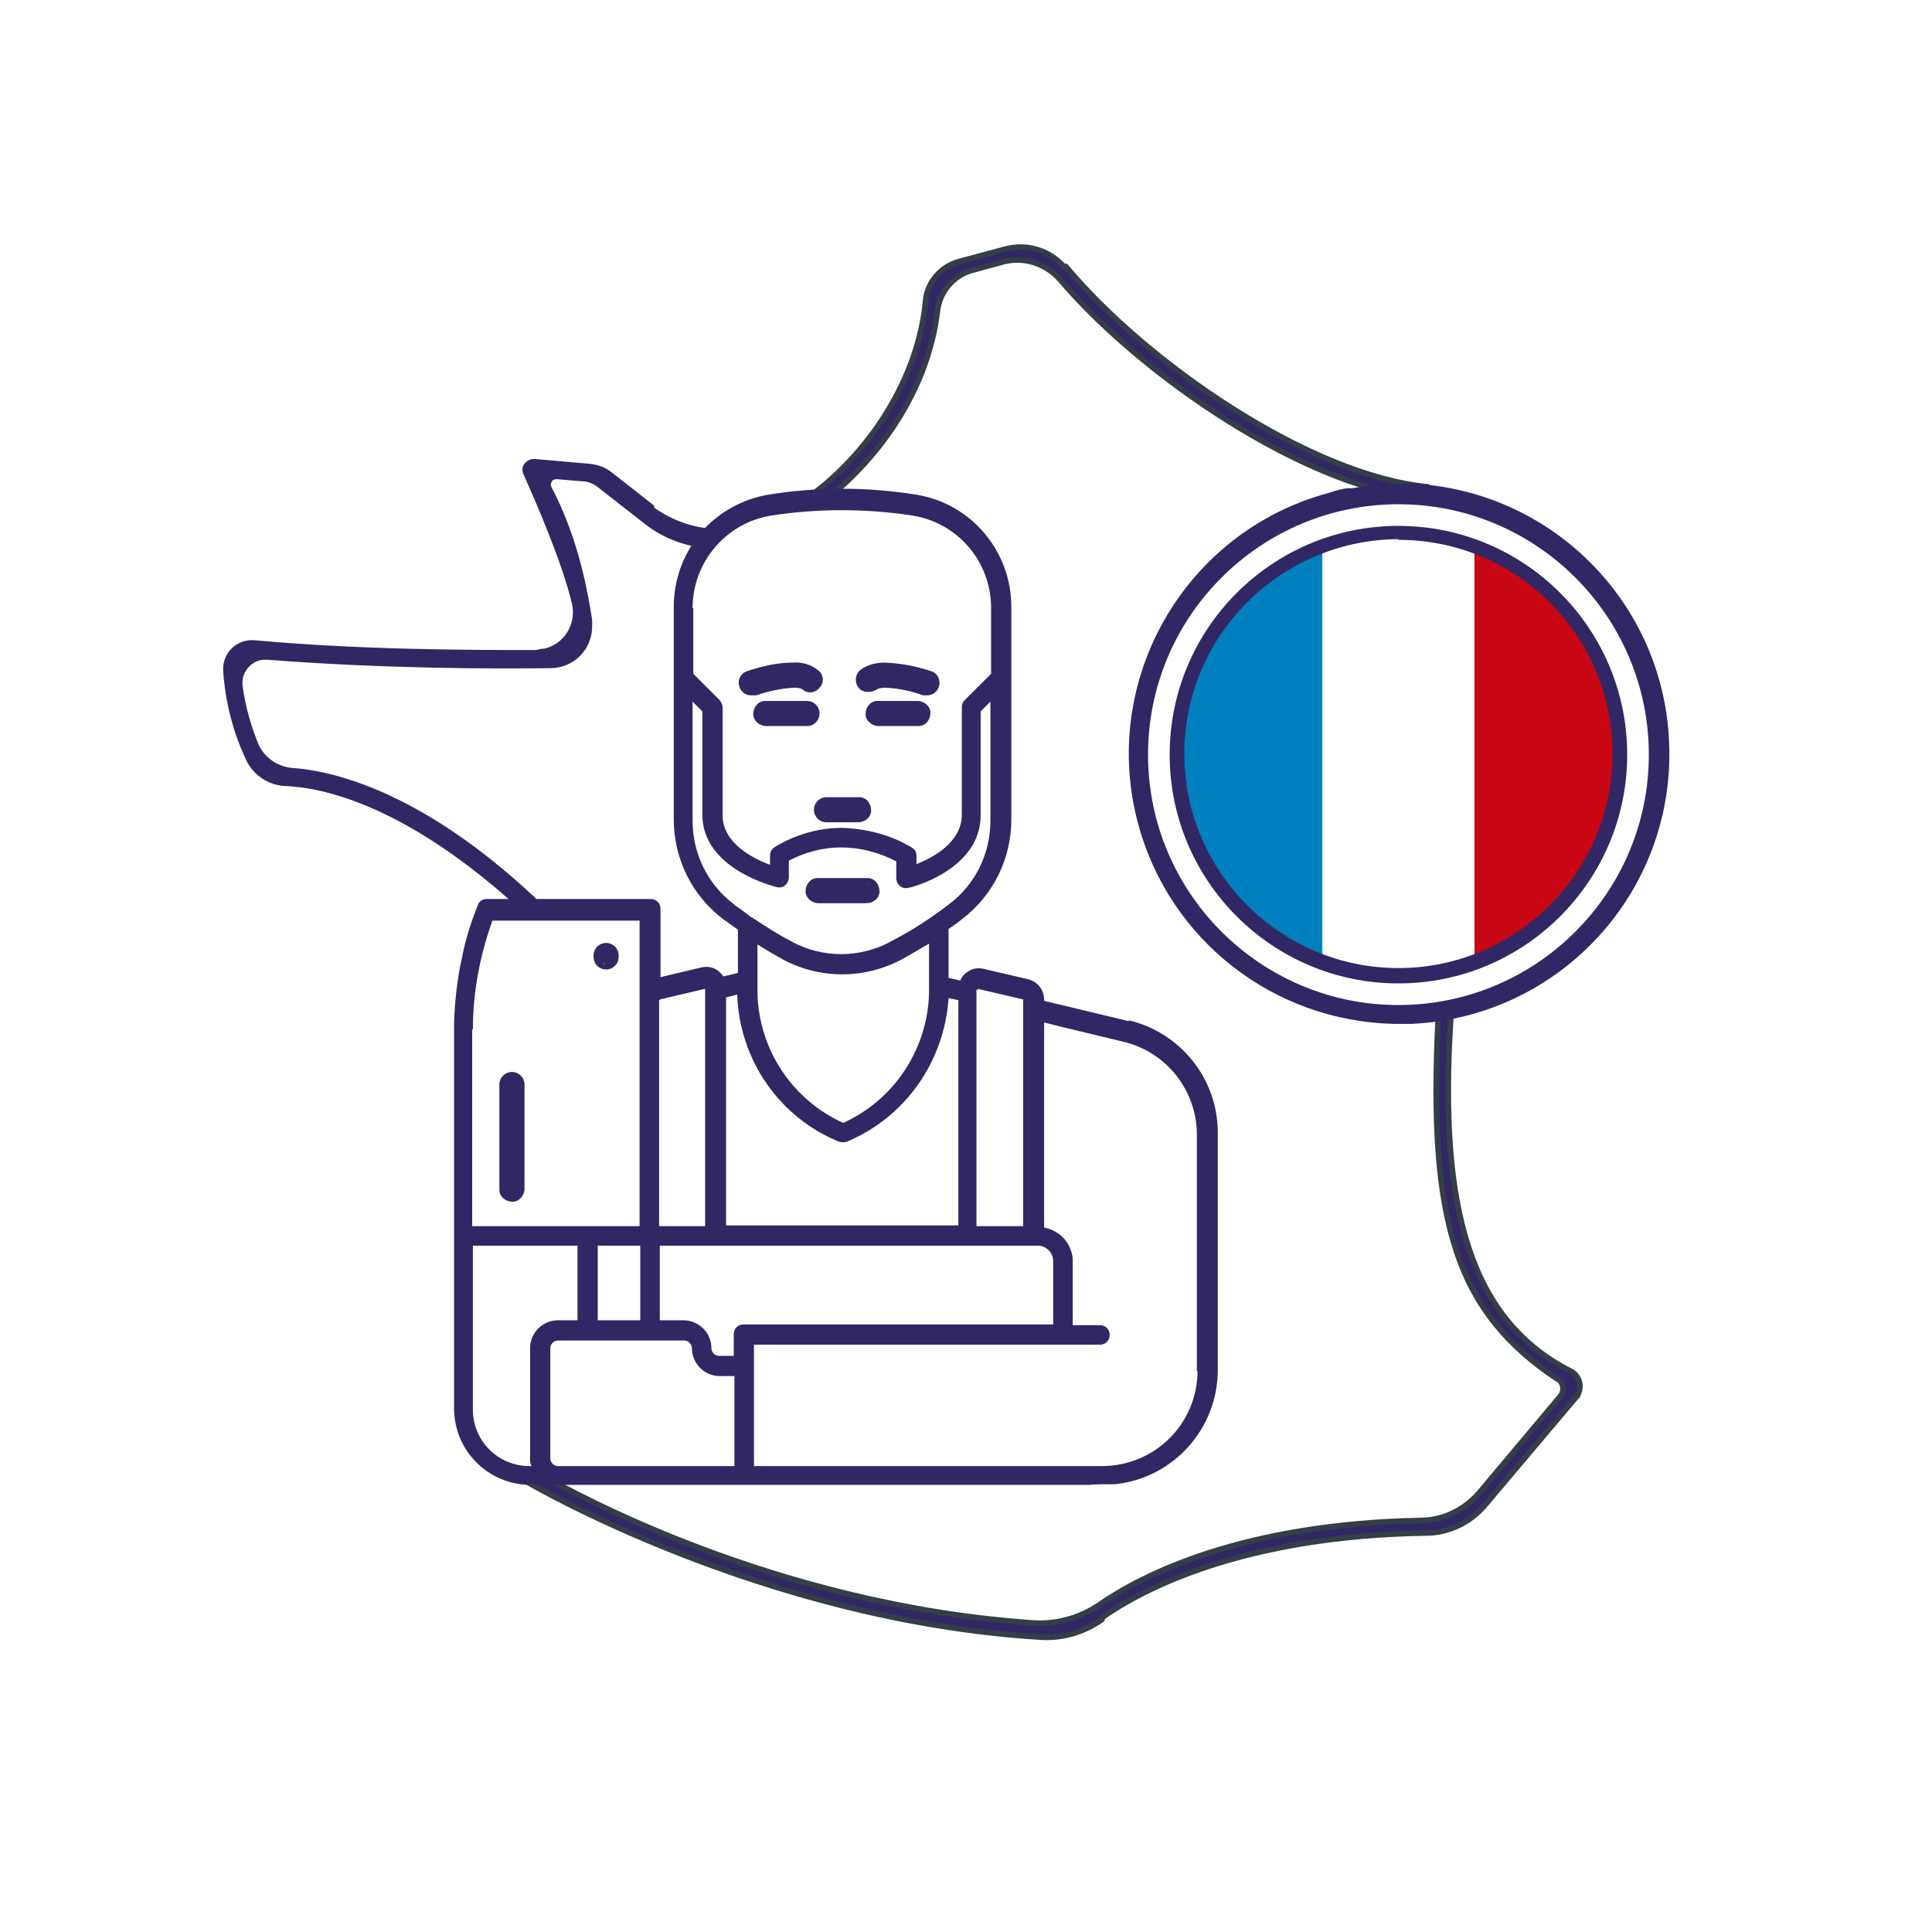 <svg xmlns="http://www.w3.org/2000/svg" xmlns:xlink="http://www.w3.org/1999/xlink" id="Calque_1" data-name="Calque 1" viewBox="0 0 277 276"><defs><style> .cls-1 { fill: #c90613; } .cls-1, .cls-2, .cls-3, .cls-4, .cls-5 { stroke-width: 0px; } .cls-6 { stroke: #333e48; } .cls-6, .cls-2, .cls-7 { fill: #312764; } .cls-6, .cls-7 { stroke-linejoin: round; stroke-width: .8px; } .cls-8, .cls-9 { isolation: isolate; } .cls-3 { fill: none; } .cls-4 { fill: #0080bf; } .cls-7 { stroke: #312764; } .cls-10 { clip-path: url(#clippath); } .cls-9 { mix-blend-mode: multiply; opacity: .3; } .cls-5 { fill: #fff; } </style><clipPath id="clippath"><path class="cls-3" d="M200.5,76.6c17.4,0,31.5,14.1,31.5,31.5,0,17.4-14.1,31.5-31.5,31.5-17.4,0-31.5-14.1-31.5-31.5h0c0-17.4,14.1-31.5,31.5-31.5Z"></path></clipPath></defs><g class="cls-8"><g id="Calque_2" data-name="Calque 2"><g id="Calque_1-2" data-name="Calque 1-2"><image class="cls-9" width="277" height="276"></image><circle class="cls-5" cx="138.3" cy="138.1" r="122.8"></circle><path class="cls-7" d="M93.4,72.7l-6-4.7c-.9-.7-1.9-1-2.9-1.1l-7.9-.7c-.6,0-1.2.4-1.3,1,0,.2,0,.4.1.6,1.7,3.8,5.6,12.7,7,18.7.7,3.1-1.2,6.2-4.3,6.9-.4,0-.8.1-1.2.2-9,0-25.1,0-40.4-1.4-2.1-.2-3.9,1.3-4.1,3.4,0,.2,0,.4,0,.6.3,4.4,1.4,8.7,3.3,12.7,1,2,3,3.3,5.2,3.4,5.4.2,17.7,2.7,34.6,18.4.6-.2,1.3-.4,1.9-.4h.4c-16.7-16.2-29.9-19.4-36-19.8-2.2-.2-4.2-1.6-5.1-3.6-1.1-2.7-1.9-5.5-2.3-8.4-.3-2.1,1.1-4,3.2-4.3.3,0,.5,0,.8,0,17,1.3,32.4,1.3,40.5,1.2,3.2,0,5.7-2.6,5.6-5.8,0-.2,0-.5,0-.7-.3-1.9-.7-4.3-1.5-7.5-1-3.9-2.4-7.8-4.3-11.4-.3-.6,0-1.3.5-1.6.2,0,.4-.1.6-.1l3.6.3c1.1,0,2.1.5,2.9,1.2l6.4,5c2.4,1.9,5.3,3,8.3,3.4.2-.7.6-1.4,1.1-2-3.3-.2-6.5-1.5-9.1-3.5Z"></path><path class="cls-6" d="M152.6,38.3c-2.1-2.4-5.3-3.4-8.4-2.6l-6.7,1.8c-2.6.7-4.6,3-4.8,5.7-1,10.9-8,22.2-17.9,28.9,1.1-.2,2.2-.3,3.4-.3,8.3-6.5,14.9-16.3,16.2-27.2.3-2.7,2.2-5,4.8-5.8l4.4-1.2c3-.9,6.3.1,8.4,2.5,12.2,14.3,35.3,29.5,51.1,31.2.4,0,.7-.1.9-.4l.7-1.1c-16.8-1.6-40.2-17.6-51.9-31.6Z"></path><path class="cls-6" d="M158,232.2c-2.7,1.9-5.9,2.8-9.2,2.5-39.7-2.5-73-22.1-73.2-22.2l2.1-.6c.2,0,.5,0,.7,0,3.4,1.9,32.7,18.3,69.8,20.8,3.3.2,6.6-.7,9.4-2.6,6.2-4.3,20.5-11.6,46.1-12.1,3.3,0,6.4-1.6,8.5-4.1l11.5-13.7c.6-.7.5-1.8-.2-2.4,0,0,0,0-.1,0-14.5-9.6-18.7-22.3-17.2-51.8,0-.5.5-.9,1-.9,0,0,0,0,0,0h0c.5,0,.9.5.8,1-1.8,27.8,3.1,43.3,17.2,50.5,1.2.6,1.7,2.1,1,3.4,0,.2-.2.3-.3.4l-13,15.4c-2.1,2.5-5.2,4-8.5,4-26.1.4-40.6,8-46.5,12.2Z"></path><g class="cls-10"><g><rect class="cls-4" x="167.7" y="72.6" width="21.9" height="70.4"></rect><rect class="cls-5" x="189.6" y="72.6" width="21.9" height="70.4"></rect><rect class="cls-1" x="211.4" y="72.8" width="21.9" height="70.4"></rect></g></g><path class="cls-2" d="M200.5,141c18.1,0,32.8-14.7,32.8-32.8s-14.7-32.8-32.8-32.8c-18.1,0-32.8,14.7-32.8,32.8h0c0,18.1,14.7,32.8,32.8,32.8ZM200.5,77.4c17,0,30.7,13.8,30.7,30.7s-13.8,30.7-30.7,30.7-30.7-13.8-30.7-30.7h0c0-17,13.8-30.7,30.7-30.8h0Z"></path><path class="cls-2" d="M200.5,69.4c-2.2,0-4.4.2-6.6.6-.1,0-.3,0-.4,0h-.2c-.5,0-1.7.3-2.9.7-20.6,5.6-32.8,26.9-27.2,47.5,4.5,16.6,19.4,28.2,36.6,28.6h2.6c21.4-1,37.9-19.1,36.9-40.5-.9-20.7-18-37-38.7-37h0ZM236.4,108.2c0,19.8-16.1,35.9-35.9,35.9-19.8,0-35.9-16.1-35.9-35.9s16.1-35.9,35.9-35.9h0c19.8,0,35.9,16.1,35.9,35.9Z"></path><path class="cls-2" d="M73.4,153.7c-1,0-1.8.8-1.8,1.8v15.1c0,1,.9,1.7,1.9,1.7.9,0,1.6-.8,1.7-1.7v-15.1c0-1-.8-1.8-1.8-1.8Z"></path><path class="cls-2" d="M86.9,135.2c-1,0-1.8.8-1.8,1.8v.2c0,1,.8,1.8,1.8,1.8s1.8-.8,1.8-1.8v-.2c0-1-.8-1.8-1.8-1.8,0,0,0,0,0,0ZM86.4,138.1c.2,0,.3.1.5.1-.2,0-.4,0-.5-.1ZM86.9,135.9c-.3,0-.5.1-.7.3.4-.4,1-.4,1.4,0,0,0,0,0,0,0-.2-.2-.5-.3-.7-.3Z"></path><path class="cls-2" d="M117.5,102.3c0-1-.8-1.8-1.8-1.8h-6c-1,0-1.7.9-1.7,1.9,0,.9.8,1.6,1.7,1.7h6c1,0,1.8-.8,1.8-1.8Z"></path><path class="cls-2" d="M131.7,100.5h-5.9c-1,0-1.7.9-1.7,1.9,0,.9.8,1.6,1.7,1.7h5.9c1,0,1.7-.9,1.7-1.9,0-.9-.8-1.6-1.7-1.7Z"></path><path class="cls-2" d="M107.9,99.7c.2,0,.4,0,.5,0,1.8-.6,3.6-1,5.4-1.1.9,0,1.2.2,1.2.2.7.7,1.9.6,2.5-.2.7-.7.6-1.9-.2-2.5h0c-1-.8-2.3-1.2-3.6-1.1-2.2,0-4.4.5-6.5,1.2-1,.3-1.5,1.3-1.2,2.2.2.8.9,1.3,1.7,1.3Z"></path><path class="cls-2" d="M124.6,99.2c.4,0,.9-.2,1.2-.4,0,0,.3-.2,1.2-.2,1.9.1,3.7.5,5.4,1.1.2,0,.4,0,.5,0,1,0,1.8-.8,1.8-1.8,0-.8-.5-1.5-1.3-1.7-2.1-.7-4.3-1.1-6.5-1.2-1.3,0-2.6.3-3.6,1.1-.7.6-.8,1.8-.2,2.5,0,0,0,0,0,0,.3.4.8.6,1.3.6Z"></path><path class="cls-2" d="M116.7,116.1c0,1,.8,1.8,1.8,1.8h4.5c1,0,1.9-.7,1.9-1.7s-.7-1.9-1.7-1.9c0,0-.2,0-.3,0h-4.4c-1,0-1.8.8-1.8,1.8,0,0,0,0,0,0ZM123,117.1c.2,0,.4,0,.5-.2-.2,0-.3.2-.5.2h-4.4c-.3,0-.5-.1-.7-.3.2.2.5.3.7.3h4.4ZM118.1,115.1c-.4.2-.6.5-.6.9,0-.4.2-.7.6-.9h0Z"></path><path class="cls-2" d="M117.3,129.5h6.9c1,0,1.9-.7,1.9-1.7s-.7-1.9-1.7-1.9c0,0-.2,0-.3,0h-6.9c-1,0-1.7.9-1.7,1.9,0,.9.8,1.6,1.7,1.7ZM124.9,126.9c-.2-.2-.5-.3-.7-.3.3,0,.5.1.7.3Z"></path><path class="cls-2" d="M161.8,146.4h0l-12.1-2.9v-.2c0-1.4-1-2.6-2.3-2.9l-6.4-1.5c-.9-.2-1.8,0-2.5.6-.4.3-.7.7-.8,1.1l-1.7-.4v-7c.6-.4,1.3-.9,1.9-1.4,4.5-3.4,7.1-8.7,7.1-14.3v-30.5c0-8-5.8-14.9-13.8-16.1-6.9-1.1-14-1.1-20.9,0-3.7.6-7,2.4-9.5,5.1-.5.5-.9,1.1-1.3,1.7h0c-1.9,2.7-2.9,6-2.9,9.3v30.5c0,5.6,2.6,10.9,7.1,14.3.7.5,1.4,1,2.1,1.5v6.2l-2.1.5c-.2-.3-.4-.5-.6-.7-.7-.6-1.6-.8-2.5-.6l-5.9,1.4v-9.8c0-.8-.6-1.4-1.4-1.4h-23.5c-.6,0-1.1.3-1.3.9-1,2.5-1.8,5-2.3,7.7l-.2.9c-.2,1-.3,1.8-.4,2.4-.3,2.2-.5,4.4-.5,6.6v54.5c0,6.1,4.9,11,11,11h80.2c0-.1,3.6-.1,3.6-.1,8.4-.9,14.7-8,14.7-16.4v-34c0-7.7-5.3-14.3-12.7-16.1ZM140.2,141.9s0,0,0-.1c0,0,0,0,.1,0l6.4,1.5c0,0,0,0,0,.1v32.4h-6.7v-33.9ZM99.3,87.2c0-6.6,4.8-12.3,11.4-13.3,6.6-1,13.4-1,20,0,6.6,1,11.4,6.6,11.4,13.3v9.4l-3.8,3.8c-.3.3-.4.6-.4,1v15.4c0,4-4.2,6.2-6.5,7.1v-1.2c0-.5-.2-.9-.7-1.2-3-1.8-6.5-2.7-10-2.8-3.4,0-6.8,1-9.7,2.8-.4.3-.6.7-.6,1.2v1.3c-2.4-.9-6.8-3.1-6.8-7.1v-15.5c0-.4-.2-.7-.4-1l-3.8-3.8v-9.4ZM105.3,129.7c-3.8-2.8-6-7.3-6-12v-17.1l1.4,1.4v14.8c0,7.8,10.3,10.3,10.7,10.4.4.1.9,0,1.2-.3.3-.3.5-.7.5-1.1v-2.4c2.3-1.2,4.9-1.9,7.5-1.9,2.7,0,5.4.7,7.9,2v2.4c0,.4.2.9.5,1.1.3.3.8.4,1.2.3.4,0,10.4-2.6,10.4-10.4v-14.9l1.4-1.4v17.1c0,4.7-2.2,9.2-6,12-2.6,2-5.4,3.8-8.3,5.3-4.4,2.4-9.8,2.4-14.2,0-1.9-1-3.8-2.2-5.6-3.4,0,0-.1-.1-.2-.1-.9-.7-1.7-1.3-2.5-1.8h0ZM133.2,135.2v7.2c-.2,8-5,15.3-12.3,18.6-7.3-3.3-12.1-10.5-12.3-18.6v-7c1.2.8,2.5,1.5,3.7,2.2,5.3,2.8,11.6,2.8,16.9,0,1.3-.7,2.6-1.5,4-2.3h0ZM104.1,143l1.6-.4c.3,9.3,6,17.6,14.6,21.1.4.1.8.1,1.1,0,8.4-3.5,14-11.5,14.6-20.6l1.4.3v32.3h-33.3v-32.8ZM94.6,143.4c0,0,0-.1,0-.1l6.4-1.5s0,0,.1,0c0,0,0,0,0,.1v33.9h-6.6v-32.4ZM67.8,147.6c0-5.3,1-10.6,2.8-15.6h21.1v43.8h-24v-28.2ZM91.8,178.6v10.7h-6.1v-10.7h6.1ZM76.2,210.2h-.3c-4.5,0-8.1-3.6-8.1-8.1,0,0,0,0,0,0h0v-23.5h15v10.7h-2.8c-2.2,0-4,1.8-4,4v15.8c0,.4,0,.7.2,1.1ZM105.2,210.2h-25.2c-.6,0-1.1-.5-1.1-1.1v-15.8c0-.6.5-1.1,1.1-1.1h18.1c.6,0,1.1.5,1.1,1.1,0,2.2,1.8,4,4,4h2.1v12.9ZM105.2,191.3v3.1h-2.1c-.6,0-1.1-.5-1.1-1.1,0,0,0,0,0,0,0-2.2-1.8-4-4-4h-3.4v-10.7h54.2c1.2,0,2.2,1,2.2,2.2v9.1h-44.4c-.8,0-1.4.6-1.4,1.4h0ZM171.7,196.5c0,7.6-6.1,13.7-13.7,13.7h-49.9v-17.4h49.6c.8,0,1.4-.6,1.4-1.4,0-.8-.6-1.4-1.4-1.4h-3.9v-9.4c0-.7-.3-1.5-.6-2.1-.7-1.3-2-2.2-3.5-2.5v-29.4l2.4.6,9.1,2.2h0c6.1,1.5,10.4,7,10.4,13.3v34Z"></path></g></g></g></svg>